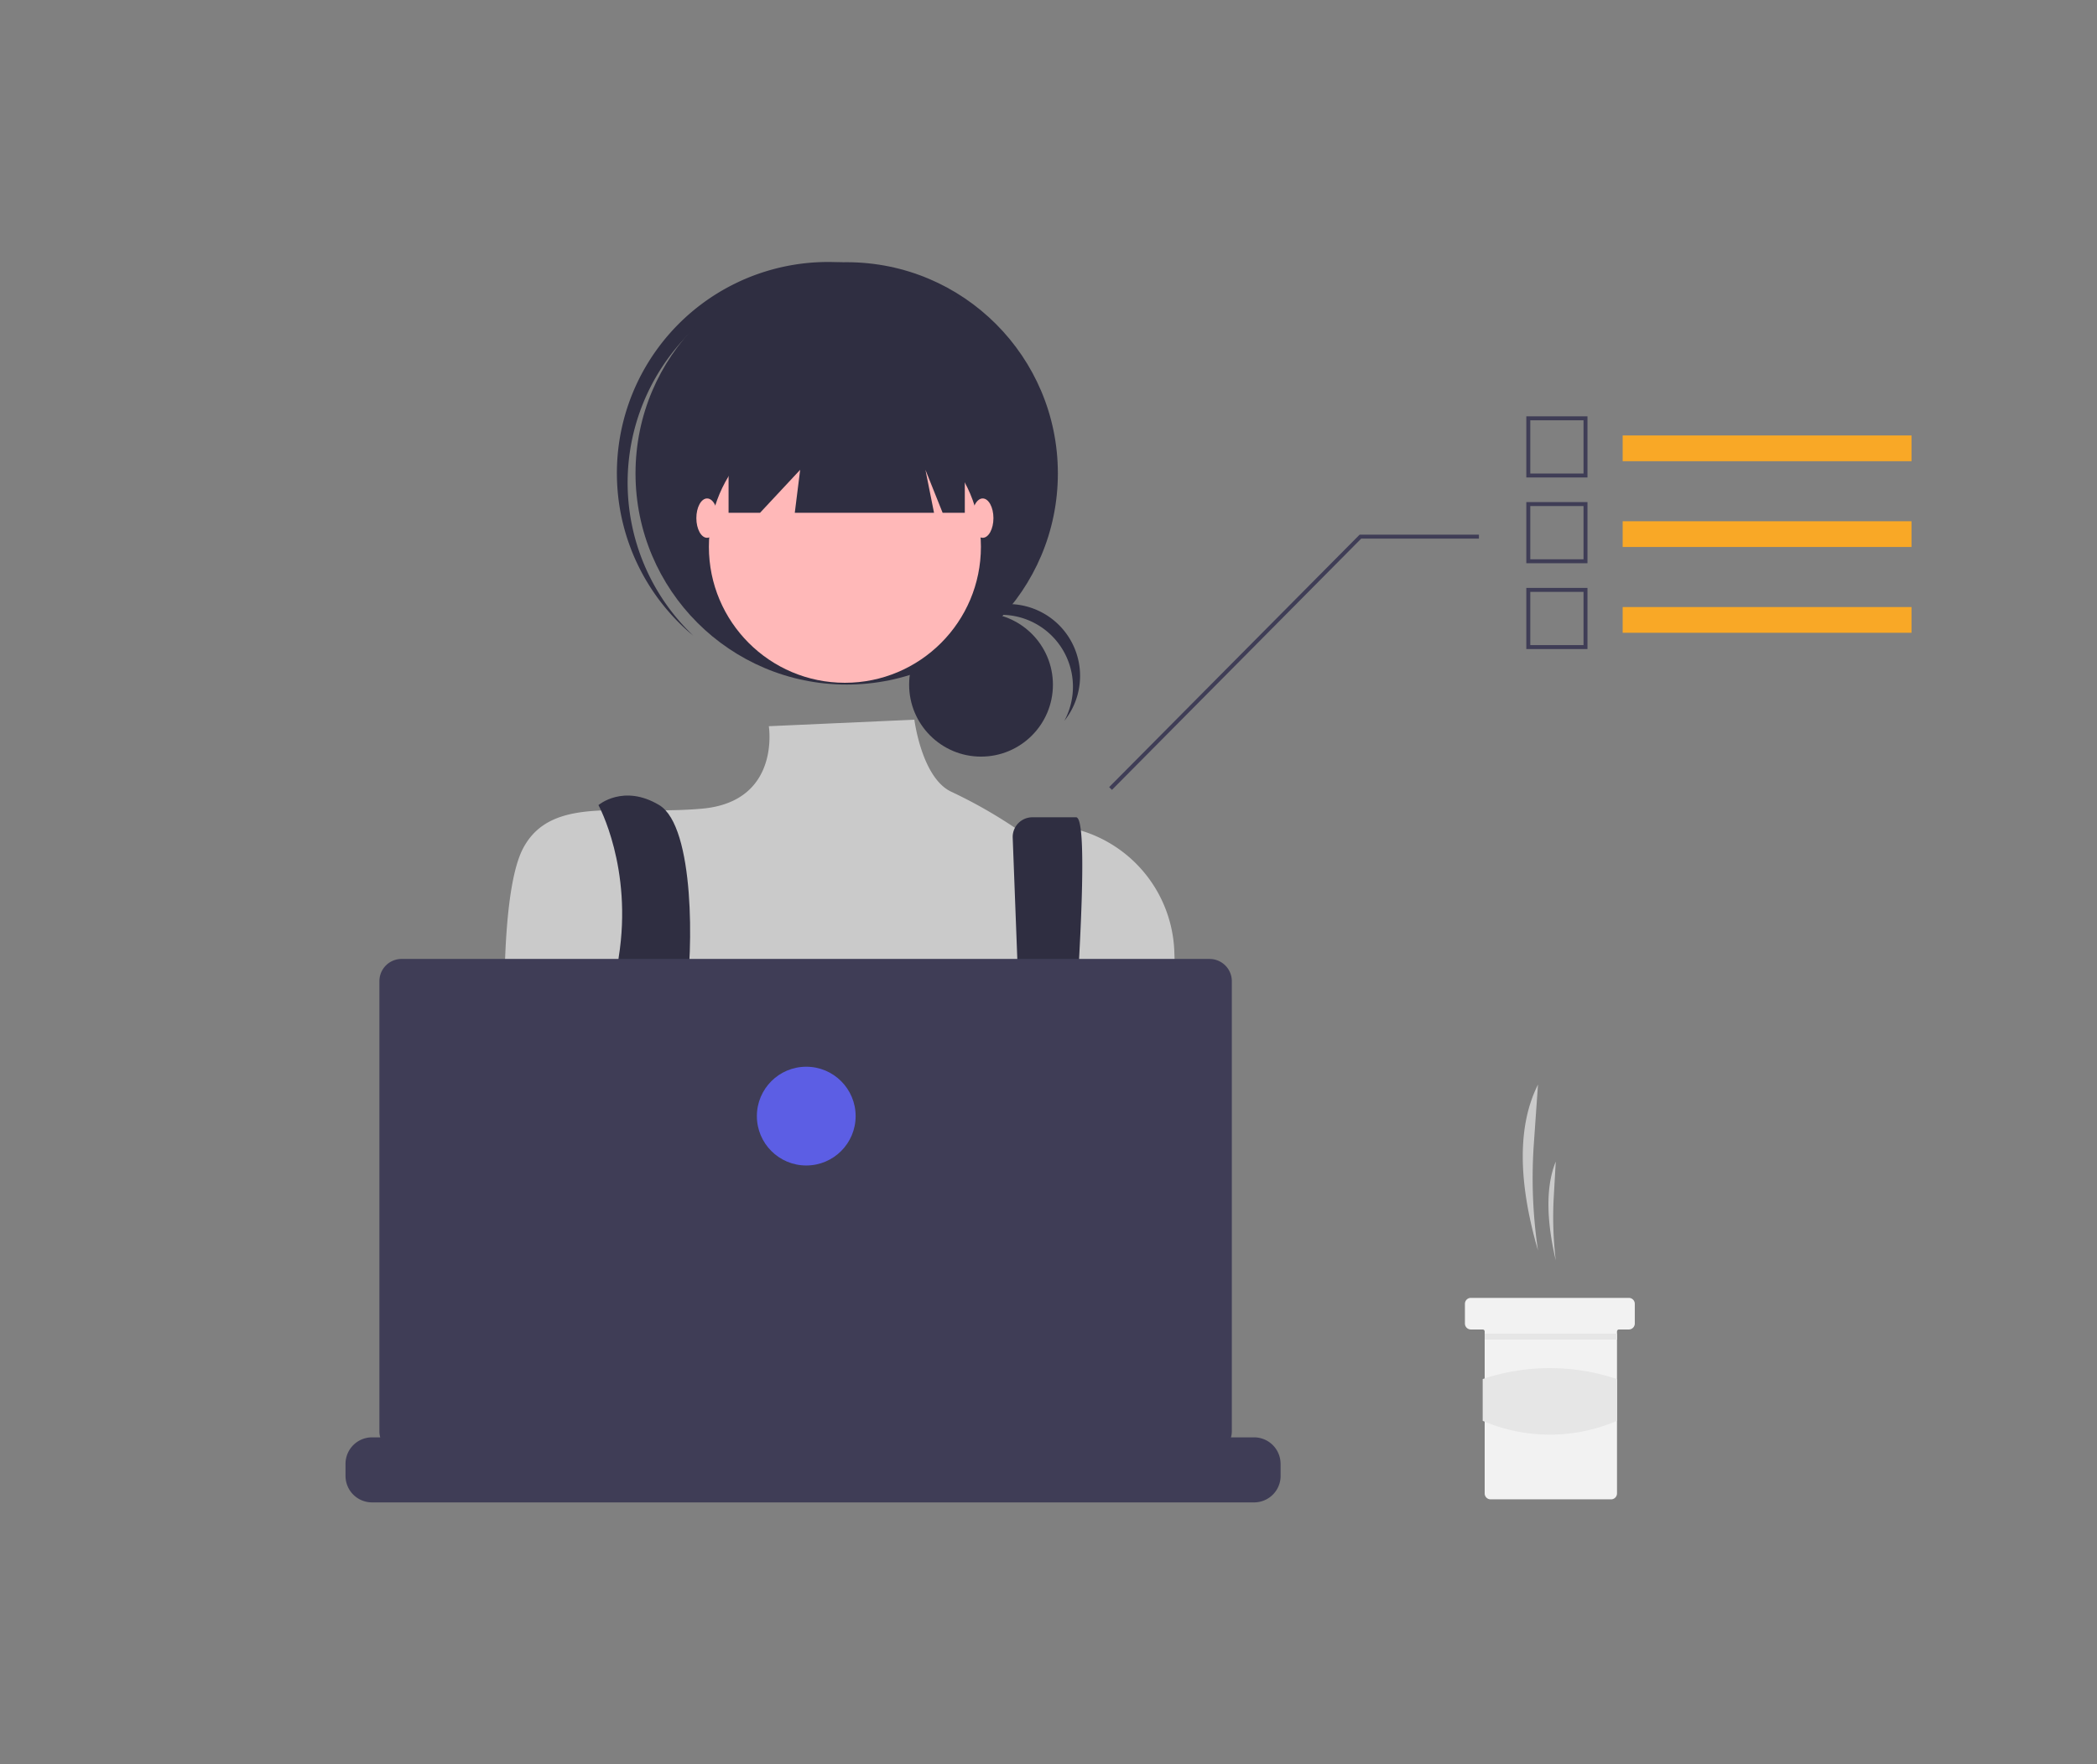 <svg xmlns="http://www.w3.org/2000/svg" xmlns:xlink="http://www.w3.org/1999/xlink" width="290" height="244" viewBox="0 0 290 244">
  <rect x="0" y="0" width="290" height="244" fill="#808080" stroke="none"/>
  <defs>
    <clipPath id="clip-path">
      <rect id="Rectangle_935" data-name="Rectangle 935" width="290" height="244" transform="translate(1223 3504)" fill="#b2b2ff" opacity="0.41"/>
    </clipPath>
  </defs>
  <g id="Mask_Group_158" data-name="Mask Group 158" transform="translate(-1223 -3504)" clip-path="url(#clip-path)">
    <g id="undraw_dev_focus_re_6iwt" transform="translate(1206.645 3540.265)">
      <path id="Path_4685" data-name="Path 4685" d="M842.328,575.16h0a68.185,68.185,0,0,1-.572-14.781l.572-8.164h0C839.175,558.488,839.888,566.745,842.328,575.16Z" transform="translate(-613.28 -438.495)" fill="#cacaca"/>
      <path id="Path_4686" data-name="Path 4686" d="M854.235,604.873h0a50.117,50.117,0,0,1-.275-8.8l.275-4.86h0C852.718,594.949,853.061,599.864,854.235,604.873Z" transform="translate(-622.729 -466.842)" fill="#cacaca"/>
      <path id="Path_4687" data-name="Path 4687" d="M834.428,661.036v2.732a.824.824,0,0,1-.82.819h-1.366a.272.272,0,0,0-.273.273v22.4a.824.824,0,0,1-.82.819H814.487a.82.82,0,0,1-.819-.819v-22.4a.274.274,0,0,0-.273-.273h-1.639a.82.82,0,0,1-.819-.819v-2.732a.818.818,0,0,1,.819-.819h21.853A.822.822,0,0,1,834.428,661.036Z" transform="translate(-591.993 -516.995)" fill="#f2f2f2"/>
      <rect id="Rectangle_1717" data-name="Rectangle 1717" width="18.302" height="0.819" transform="translate(221.699 148.166)" fill="#e6e6e6"/>
      <path id="Path_4688" data-name="Path 4688" d="M838.511,703.061a23.52,23.52,0,0,1-18.575,0v-5.773a29.171,29.171,0,0,1,18.575,0Z" transform="translate(-598.535 -542.837)" fill="#e6e6e6"/>
      <circle id="Ellipse_854" data-name="Ellipse 854" cx="9.942" cy="9.942" r="9.942" transform="translate(142.082 48.485)" fill="#2f2e41"/>
      <path id="Path_4689" data-name="Path 4689" d="M555.442,310.45a9.943,9.943,0,0,1,8.752,14.66,9.94,9.94,0,1,0-16.514-10.922A9.917,9.917,0,0,1,555.442,310.45Z" transform="translate(-400.648 -261.691)" fill="#2f2e41"/>
      <circle id="Ellipse_855" data-name="Ellipse 855" cx="29.204" cy="29.204" r="29.204" transform="translate(104.242 -0.003)" fill="#2f2e41"/>
      <path id="Path_4690" data-name="Path 4690" d="M390.466,146.891a29.2,29.2,0,0,1,40.473-3.062c-.239-.227-.475-.456-.723-.676a29.2,29.2,0,1,0-38.807,43.653c.248.22.5.428.757.639A29.2,29.2,0,0,1,390.466,146.891Z" transform="translate(-279.941 -135.809)" fill="#2f2e41"/>
      <circle id="Ellipse_856" data-name="Ellipse 856" cx="18.81" cy="18.81" r="18.81" transform="translate(114.389 20.539)" fill="#ffb8b8"/>
      <path id="Path_4691" data-name="Path 4691" d="M381.326,367.505l-20.129.9s1.68,10.41-9.21,11.4-20.789-1.98-24.749,5.445-2.253,33.863-2.253,33.863,7.425,26.729,13.365,30.689,57.914-1.485,57.914-1.485l21.751-27.465-.737-21.181a18.16,18.16,0,0,0-21.359-17.318q-.321.06-.645.13a66.9,66.9,0,0,0-8.945-5.064C382.319,375.42,381.326,367.505,381.326,367.505Z" transform="translate(-238.519 -304.241)" fill="#cacaca"/>
      <path id="Path_4692" data-name="Path 4692" d="M372.26,407.226s4.784,8.68,2.8,21.055,6.327,38.547,6.327,38.547l5.94-1.485s-3.96-25.739-2.97-31.679,1.263-23.468-3.687-26.438S372.26,407.226,372.26,407.226Z" transform="translate(-273.146 -332.152)" fill="#2f2e41"/>
      <path id="Path_4693" data-name="Path 4693" d="M581.989,419.782l2.081,54.8,3.96,2.475s5.692-60.141,2.722-60.141h-6.043a2.724,2.724,0,0,0-2.724,2.724Q581.986,419.713,581.989,419.782Z" transform="translate(-425.583 -340.157)" fill="#2f2e41"/>
      <circle id="Ellipse_857" data-name="Ellipse 857" cx="2.475" cy="2.475" r="2.475" transform="translate(108.493 128.489)" fill="#f9a826"/>
      <circle id="Ellipse_858" data-name="Ellipse 858" cx="2.475" cy="2.475" r="2.475" transform="translate(157.992 130.963)" fill="#f9a826"/>
      <path id="Path_4694" data-name="Path 4694" d="M323.672,58.069v18.81h4.356l5.544-5.94-.742,5.94h19.255l-1.188-5.94,2.376,5.94h3.069V58.069Z" transform="translate(-206.561 -42.233)" fill="#2f2e41"/>
      <ellipse id="Ellipse_859" data-name="Ellipse 859" cx="1.485" cy="2.722" rx="1.485" ry="2.722" transform="translate(112.656 32.666)" fill="#ffb8b8"/>
      <ellipse id="Ellipse_860" data-name="Ellipse 860" cx="1.485" cy="2.722" rx="1.485" ry="2.722" transform="translate(150.77 32.666)" fill="#ffb8b8"/>
      <path id="Path_4695" data-name="Path 4695" d="M373.533,732.03v1.658a3.643,3.643,0,0,1-.249,1.33,3.734,3.734,0,0,1-.265.546,3.67,3.67,0,0,1-3.155,1.792H247.885a3.67,3.67,0,0,1-3.155-1.792,3.74,3.74,0,0,1-.265-.546,3.645,3.645,0,0,1-.249-1.33V732.03a3.668,3.668,0,0,1,3.667-3.669h7.033v-.773a.153.153,0,0,1,.152-.153h3.669a.153.153,0,0,1,.153.152v.774h2.292v-.773a.153.153,0,0,1,.152-.153H265a.153.153,0,0,1,.153.152v.774h2.295v-.773a.153.153,0,0,1,.152-.153h3.669a.153.153,0,0,1,.153.152v.774h2.292v-.773a.153.153,0,0,1,.152-.153h3.669a.153.153,0,0,1,.153.152v.774h2.292v-.773a.153.153,0,0,1,.152-.153h3.669a.153.153,0,0,1,.153.152v.774h2.295v-.773a.153.153,0,0,1,.152-.153h3.669a.153.153,0,0,1,.153.152v.774h2.292v-.773a.153.153,0,0,1,.152-.153h28.737a.153.153,0,0,1,.153.152v.774h2.295v-.773a.153.153,0,0,1,.152-.153h3.669a.155.155,0,0,1,.153.153v.773h2.292v-.773a.153.153,0,0,1,.152-.153h3.669a.153.153,0,0,1,.153.152v.774h2.292v-.773a.153.153,0,0,1,.152-.153h3.669a.153.153,0,0,1,.153.152v.774h2.295v-.773a.153.153,0,0,1,.152-.153h3.669a.152.152,0,0,1,.15.153v.773h2.295v-.773a.153.153,0,0,1,.152-.153h3.669a.153.153,0,0,1,.153.152v.774h2.292v-.773a.153.153,0,0,1,.152-.153h3.669a.153.153,0,0,1,.153.152v.774h10.7a3.668,3.668,0,0,1,3.669,3.667Z" transform="translate(-180.079 -565.852)" fill="#3f3d56"/>
      <path id="Path_4696" data-name="Path 4696" d="M376.176,488.621H264.442a3.075,3.075,0,0,0-3.075,3.075v62.256a3.075,3.075,0,0,0,3.075,3.075H376.176a3.075,3.075,0,0,0,3.075-3.075V491.7a3.075,3.075,0,0,0-3.075-3.075Z" transform="translate(-192.544 -392.273)" fill="#3f3d56"/>
      <circle id="Ellipse_861" data-name="Ellipse 861" cx="6.829" cy="6.829" r="6.829" transform="translate(121.025 111.255)" fill="#5c5ee4"/>
      <path id="Path_4697" data-name="Path 4697" d="M516.729,173.309,551.2,138.562H567.48v-.546h-16.5l-.08.081-34.555,34.828Z" transform="translate(-346.6 -100.341)" fill="#3f3d56"/>
      <rect id="Rectangle_1719" data-name="Rectangle 1719" width="39.943" height="3.559" transform="translate(240.759 23.956)" fill="#f9a826"/>
      <path id="Path_4698" data-name="Path 4698" d="M850.482,222.371h-8.456v-8.456h8.456Zm-7.909-.546h7.363v-7.363h-7.363Z" transform="translate(-614.591 -192.605)" fill="#3f3d56"/>
      <rect id="Rectangle_1720" data-name="Rectangle 1720" width="39.943" height="3.559" transform="translate(240.759 35.82)" fill="#f9a826"/>
      <path id="Path_4699" data-name="Path 4699" d="M850.482,265.8h-8.456v-8.456h8.456Zm-7.909-.546h7.363v-7.363h-7.363Z" transform="translate(-614.591 -224.174)" fill="#3f3d56"/>
      <rect id="Rectangle_1721" data-name="Rectangle 1721" width="39.943" height="3.559" transform="translate(240.759 47.684)" fill="#f9a826"/>
      <path id="Path_4700" data-name="Path 4700" d="M850.482,309.237h-8.456v-8.456h8.456Zm-7.909-.546h7.363v-7.363h-7.363Z" transform="translate(-614.591 -255.743)" fill="#3f3d56"/>
    </g>
  </g>
</svg>
